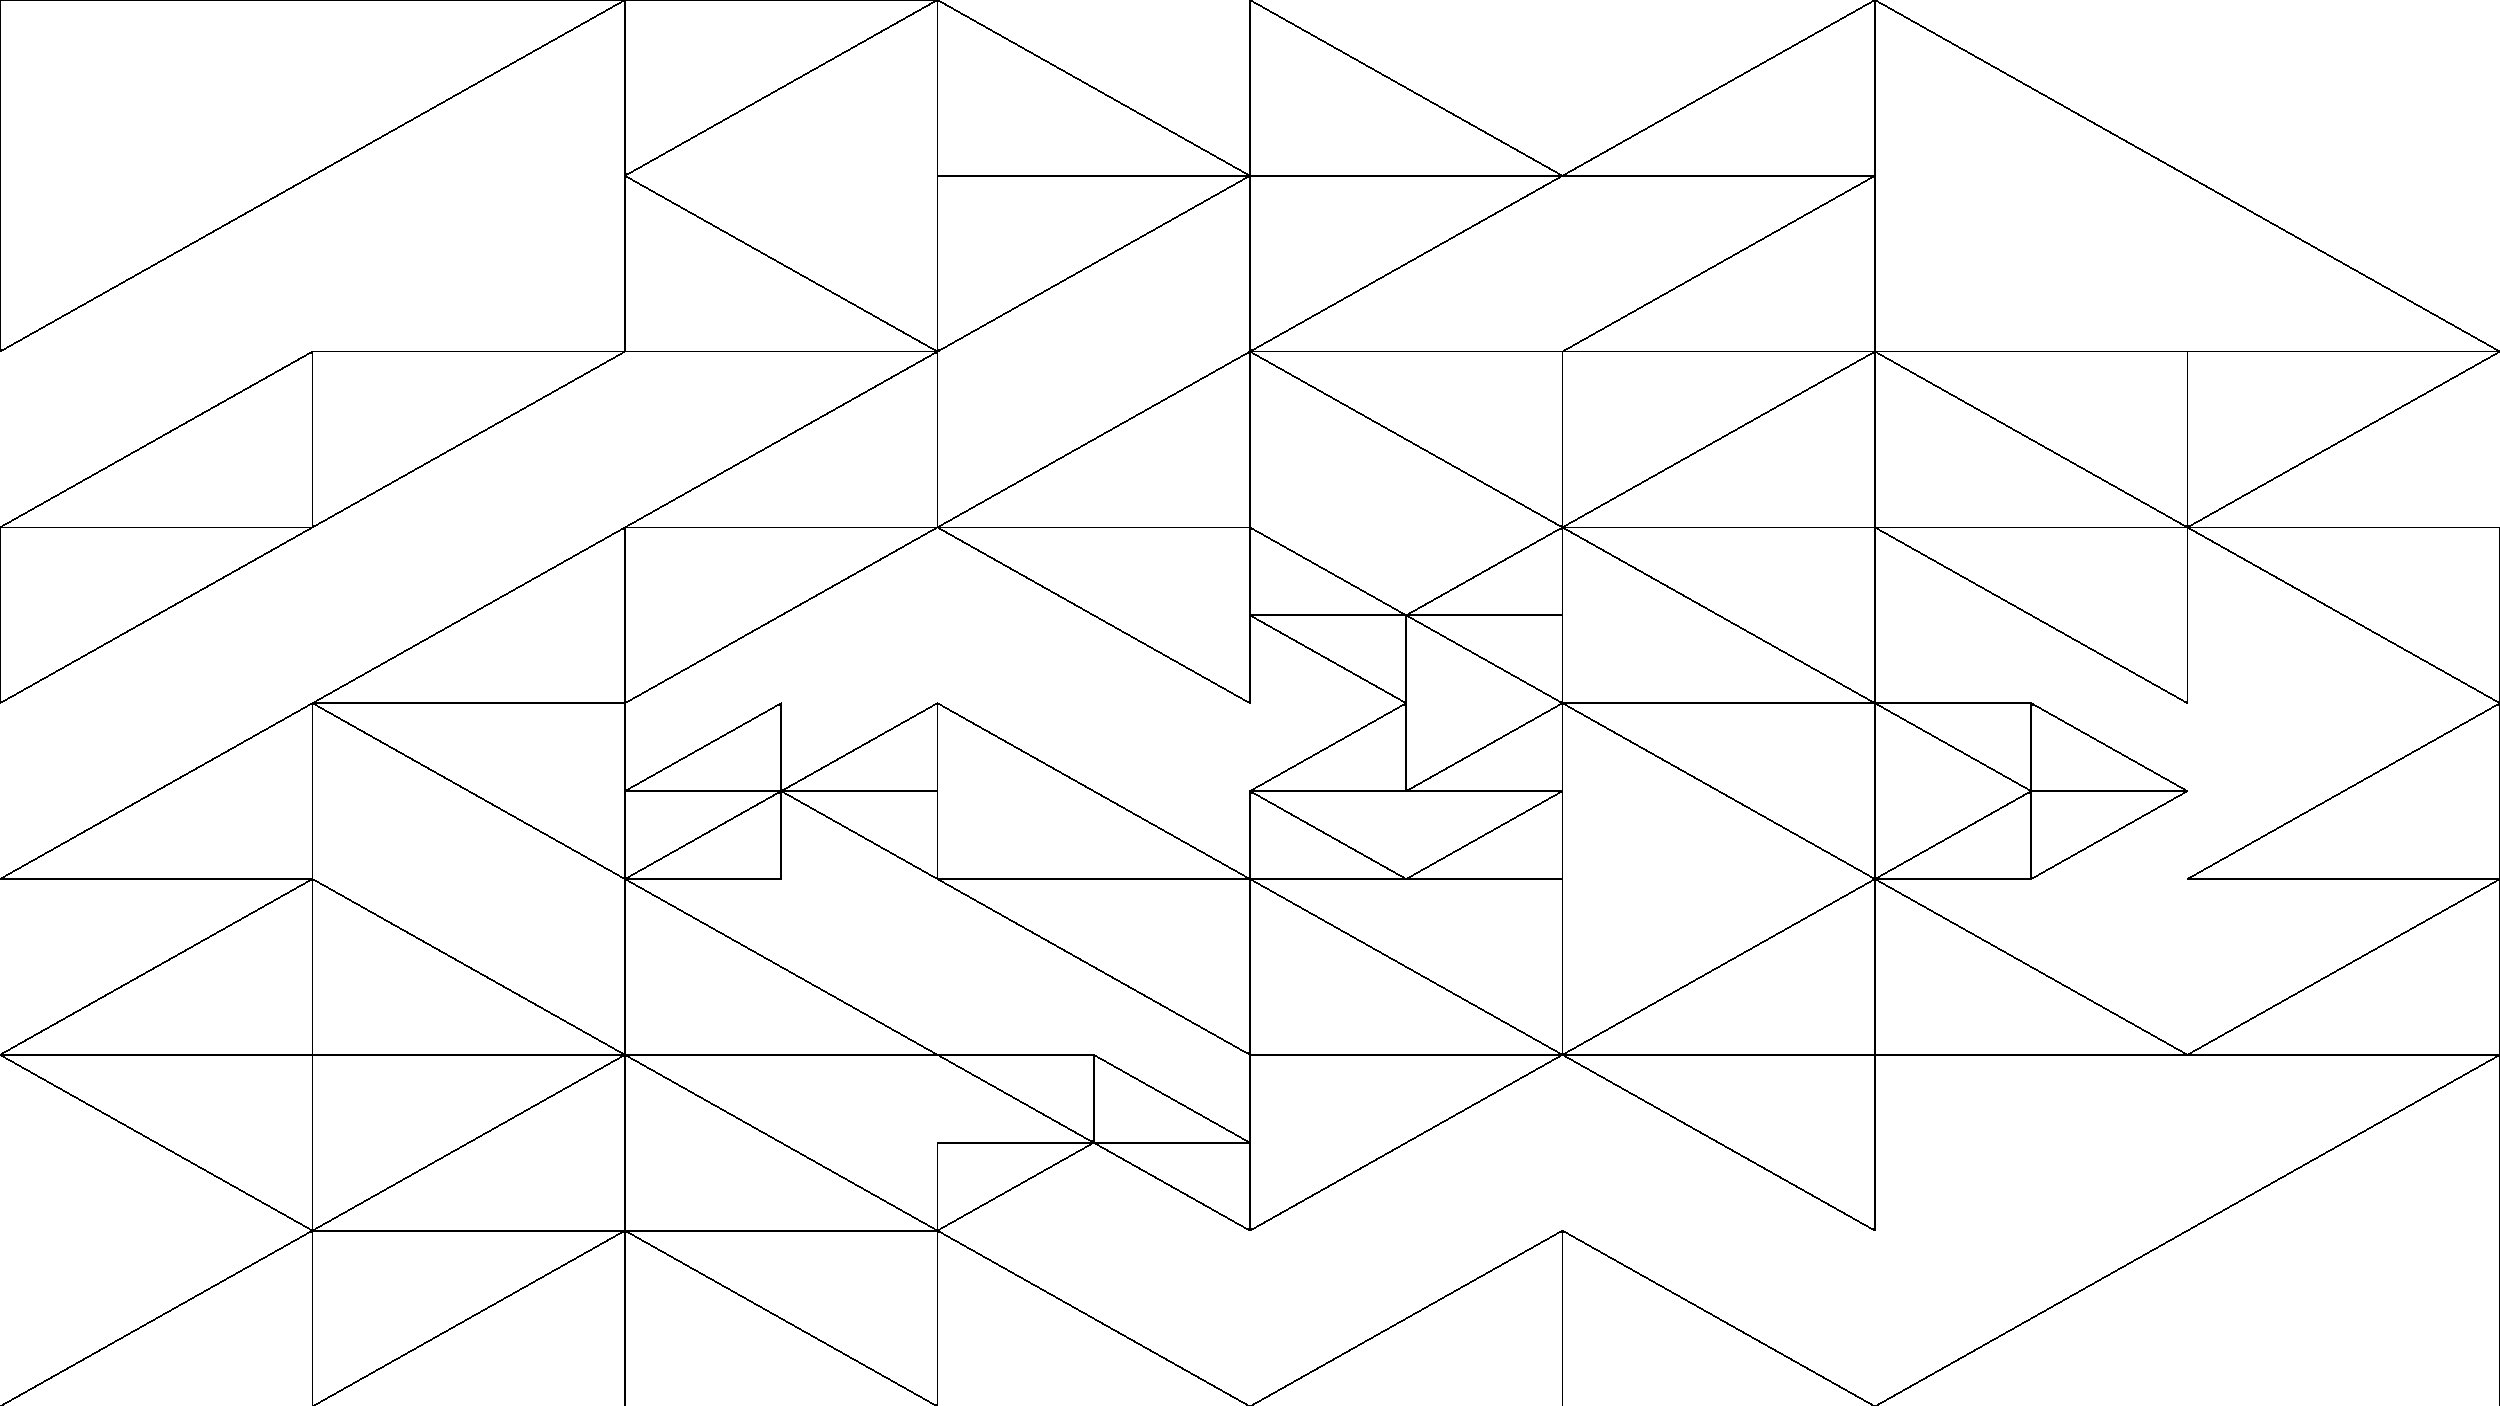 <svg xmlns="http://www.w3.org/2000/svg" version="1.1" xmlns:xlink="http://www.w3.org/1999/xlink" xmlns:svgjs="http://svgjs.dev/svgjs" viewBox="0 0 1422 800"><g shape-rendering="crispEdges" stroke-linejoin="round" fill="none" stroke-width="1" stroke="hsl(89, 15%, 83%)"><polygon points="1066.5,200 1066.5,0 1422,200"></polygon><polygon points="888.75,100 1066.5,100 1066.5,0"></polygon><polygon points="711,0 711,100 888.75,100"></polygon><polygon points="711,100 711,200 888.75,100"></polygon><polygon points="888.75,200 1066.5,100 1066.5,200"></polygon><polygon points="1066.5,300 1066.5,200 888.75,300"></polygon><polygon points="888.75,200 888.75,300 711,200"></polygon><polygon points="888.75,300 888.75,350 799.875,350"></polygon><polygon points="799.875,350 711,350 711,300"></polygon><polygon points="799.875,400 799.875,350 711,350"></polygon><polygon points="799.875,350 888.75,350 888.75,400"></polygon><polygon points="1066.5,300 1066.5,400 888.75,300"></polygon><polygon points="1422,200 1244.25,200 1244.25,300"></polygon><polygon points="1244.25,200 1244.25,300 1066.5,200"></polygon><polygon points="1244.25,400 1244.25,300 1066.5,300"></polygon><polygon points="1422,300 1422,400 1244.25,300"></polygon><polygon points="533.25,0 533.25,100 711,100"></polygon><polygon points="355.5,0 533.25,0 355.5,100"></polygon><polygon points="355.5,200 533.25,200 355.5,100"></polygon><polygon points="533.25,200 711,100 533.25,100"></polygon><polygon points="355.5,0 0,0 0,200"></polygon><polygon points="177.75,200 355.5,200 177.75,300"></polygon><polygon points="177.75,300 177.75,200 0,300"></polygon><polygon points="177.75,300 0,300 0,400"></polygon><polygon points="177.75,400 355.5,300 355.5,400"></polygon><polygon points="711,200 711,300 533.25,300"></polygon><polygon points="533.25,200 533.25,300 355.5,300"></polygon><polygon points="355.5,400 533.25,300 355.5,300"></polygon><polygon points="711,400 711,300 533.25,300"></polygon><polygon points="711,500 533.25,500 533.25,400"></polygon><polygon points="533.25,400 533.25,450 444.375,450"></polygon><polygon points="355.5,450 444.375,450 444.375,400"></polygon><polygon points="444.375,500 355.5,500 444.375,450"></polygon><polygon points="533.25,450 533.25,500 444.375,450"></polygon><polygon points="355.5,500 533.25,600 355.5,600"></polygon><polygon points="711,500 533.25,500 711,600"></polygon><polygon points="355.5,500 355.5,400 177.75,400"></polygon><polygon points="177.75,500 177.75,400 0,500"></polygon><polygon points="0,600 177.75,500 177.75,600"></polygon><polygon points="355.5,600 177.75,500 177.75,600"></polygon><polygon points="177.75,700 355.5,600 355.5,700"></polygon><polygon points="0,600 177.75,700 177.75,600"></polygon><polygon points="177.75,800 177.75,700 0,800"></polygon><polygon points="355.5,800 355.5,700 177.75,800"></polygon><polygon points="622.125,600 622.125,650 711,650"></polygon><polygon points="622.125,600 622.125,650 533.25,600"></polygon><polygon points="533.25,700 533.25,650 622.125,650"></polygon><polygon points="711,650 622.125,650 711,700"></polygon><polygon points="533.25,700 355.5,700 355.5,600"></polygon><polygon points="533.25,800 533.25,700 355.5,700"></polygon><polygon points="711,800 533.25,800 533.25,700"></polygon><polygon points="1422,400 1422,500 1244.25,500"></polygon><polygon points="1244.25,450 1155.375,400 1155.375,450"></polygon><polygon points="1155.375,400 1155.375,450 1066.5,400"></polygon><polygon points="1155.375,450 1155.375,500 1066.5,500"></polygon><polygon points="1244.25,450 1155.375,500 1155.375,450"></polygon><polygon points="1244.25,600 1066.5,600 1066.5,500"></polygon><polygon points="1422,600 1422,500 1244.25,600"></polygon><polygon points="1066.5,400 1066.5,500 888.75,400"></polygon><polygon points="888.75,400 799.875,450 888.75,450"></polygon><polygon points="799.875,450 799.875,400 711,450"></polygon><polygon points="711,450 711,500 799.875,500"></polygon><polygon points="888.75,500 888.75,450 799.875,500"></polygon><polygon points="888.75,500 888.75,600 711,500"></polygon><polygon points="888.75,600 1066.5,600 1066.5,500"></polygon><polygon points="1066.5,700 888.75,600 1066.5,600"></polygon><polygon points="888.75,600 711,600 711,700"></polygon><polygon points="888.75,700 888.75,800 711,800"></polygon><polygon points="888.75,800 1066.5,800 888.75,700"></polygon><polygon points="1422,800 1422,600 1066.5,800"></polygon></g><g fill="hsl(220, 62%, 45%)" stroke-width="3" stroke="hsl(220, 43%, 13%)"></g></svg>